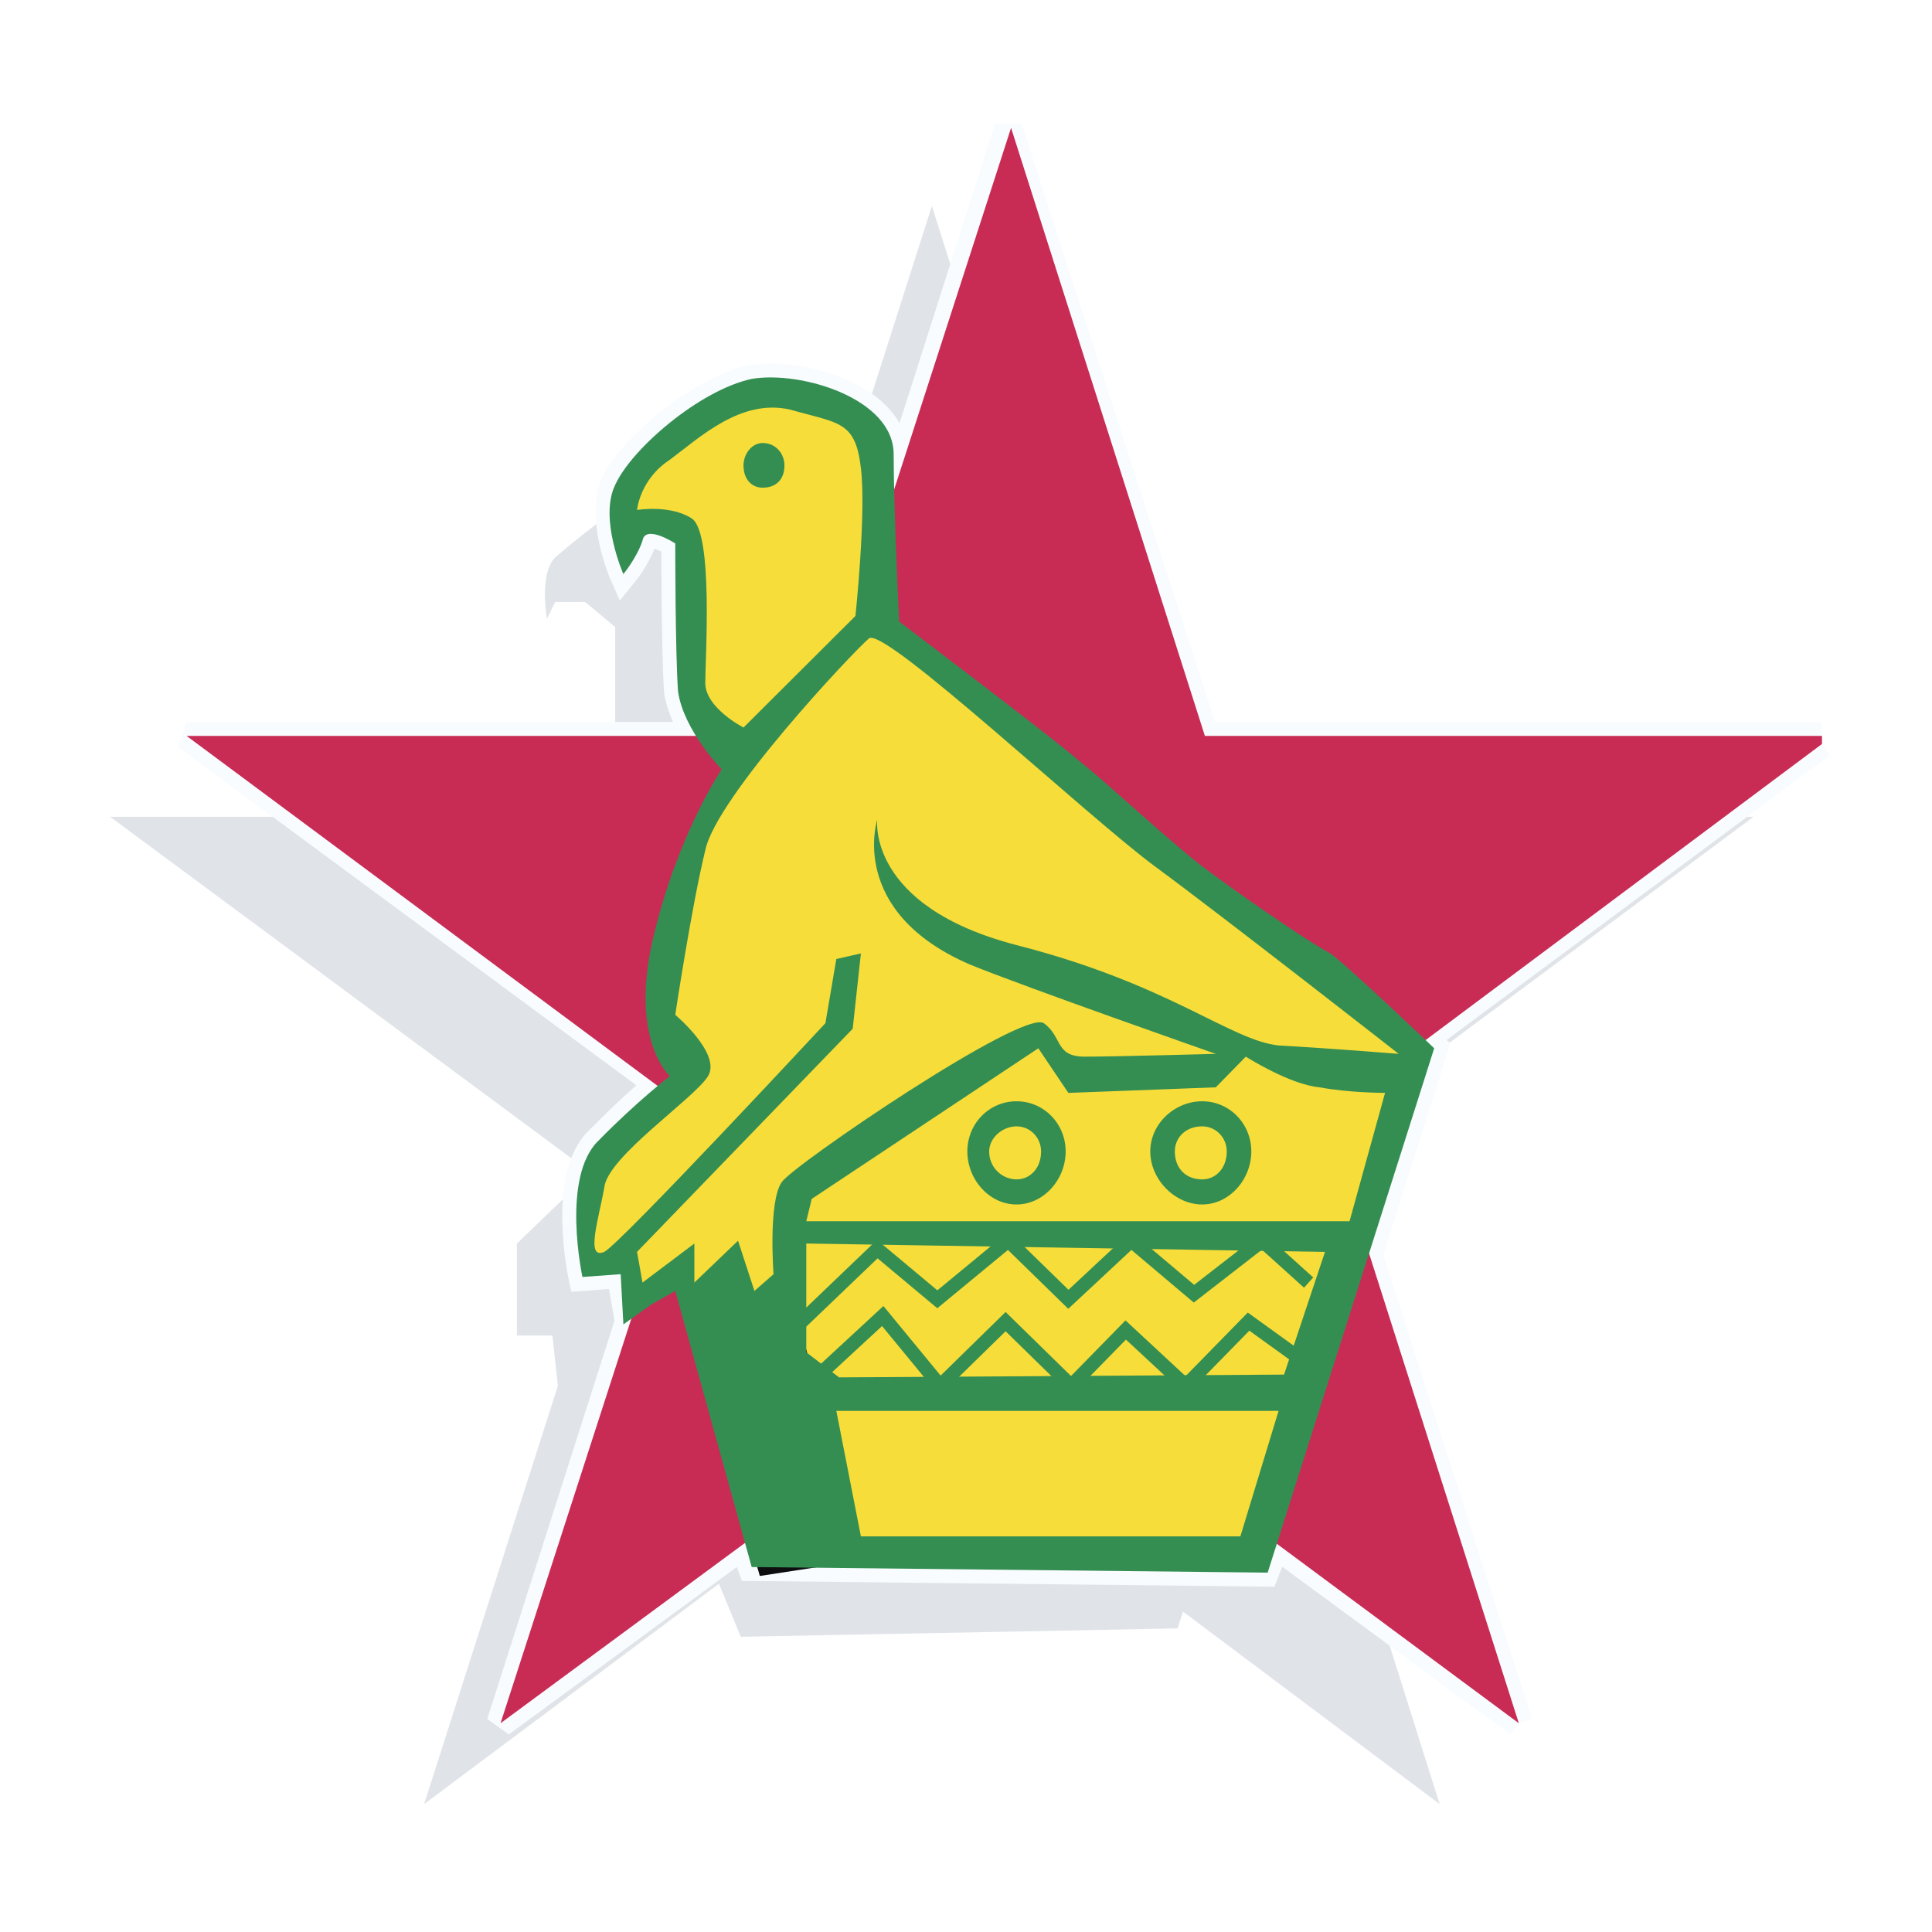 <svg xmlns="http://www.w3.org/2000/svg" width="2500" height="2500" viewBox="0 0 192.756 192.756"><path fill-rule="evenodd" clip-rule="evenodd" fill="#fff" d="M0 0h192.756v192.756H0V0z"/><path d="M143.635 179.998l-25.604-19.201-.545 1.67-43.579.836-2.179-5.287-29.417 21.982 13.347-41.74-.545-5.01h-3.541v-9.182l4.63-4.453 3.269-2.227-48.482-35.895h53.113l-.817-1.669-1.906-6.958V62.568l-2.996-2.504h-2.996l-.817 1.67s-.817-4.453.817-6.123c1.634-1.391 12.257-10.574 17.159-8.904 5.992 1.948 7.626 7.792 7.899 13.079L92.974 20.55l19.339 60.941h62.645l-41.945 31.166.818.836-5.721 17.252 15.525 49.253z" fill-rule="evenodd" clip-rule="evenodd" fill="#e0e4e9"/><path d="M151.533 171.928l-24.242-17.809-1.088 2.783-51.207-.557-.816-2.227-24.242 17.809 12.802-40.07-.818-4.73-3.813.277s-2.179-10.018 1.634-13.635c2.451-2.504 4.63-4.451 5.992-5.564l-47.12-34.784h50.934c-.817-1.113-1.635-2.783-1.906-4.452-.273-3.896-.273-14.749-.273-14.749s-2.997-1.948-3.268-.278c-.545 1.669-1.907 3.339-1.907 3.339s-2.451-5.565-.816-9.183c1.634-3.339 8.443-9.183 13.618-10.296 4.903-.834 14.163 1.948 14.163 7.514v3.339l11.44-35.897 19.611 60.663h61.557v.809L142 103.752l1.09.836-6.537 20.592 14.98 46.748z" fill-rule="evenodd" clip-rule="evenodd" fill="#c82c55"/><path d="M151.533 171.928l-24.242-17.809-1.088 2.783-51.207-.557-.816-2.227-24.242 17.809 12.802-40.07-.818-4.73-3.813.277s-2.179-10.018 1.634-13.635c2.451-2.504 4.63-4.451 5.992-5.564l-47.12-34.784h50.934c-.817-1.113-1.635-2.783-1.906-4.452-.273-3.896-.273-14.749-.273-14.749s-2.997-1.948-3.268-.278c-.545 1.669-1.907 3.339-1.907 3.339s-2.451-5.565-.816-9.183c1.634-3.339 8.443-9.183 13.618-10.296 4.903-.834 14.163 1.948 14.163 7.514v3.339l11.44-35.897 19.611 60.663h61.557m0 .808L142 103.752l1.09.836-6.537 20.592 14.98 46.748" fill="none" stroke="#f8fcfe" stroke-width="2.783" stroke-miterlimit="2.613"/><path fill-rule="evenodd" clip-rule="evenodd" fill="#c82c55" d="M151.533 171.928l-50.66-37.567-50.935 37.567 19.611-60.662-50.933-37.845h62.645l19.612-60.663 19.338 60.663h61.557v.814l-49.573 37.031 19.338 60.662z"/><path d="M62.195 53.942s-.816-4.452.818-6.122c1.906-1.67 12.529-10.574 17.432-8.905 11.167 3.896 7.081 22.261 7.081 22.261l53.932 44.245-16.344 49.254-43.58.834-10.895-25.322-2.996-2.225-4.63 2.504-.272-5.287h-3.542v-8.906l4.903-4.73 5.72-4.174-2.452-3.895V94.29l1.907-11.409 4.086-6.679-2.179-4.174-2.179-6.957V54.777l-2.997-2.504h-2.996l-.817 1.669z" fill-rule="evenodd" clip-rule="evenodd" fill="#f7dd39"/><path d="M70.366 132.137l3.814-1.949m5.72 11.408c2.451 9.463 2.996 12.244 2.996 12.244l-5.448.836-6.264-21.982 5.992-1.393c-.001 0 .272.836 2.724 10.295z" fill="none" stroke="#0c0e0f" stroke-width="4.56" stroke-miterlimit="2.613"/><path d="M78.81 132.971l8.715-8.348 5.993 5.008 7.082-5.844 5.992 5.844 6.266-5.844 6.264 5.287 6.811-5.287 4.629 4.176m-48.211 8.625l5.72-5.287 5.72 6.957 6.538-6.4 6.537 6.4 5.447-5.564 5.992 5.564 6.264-6.4 4.631 3.34" fill="none" stroke="#348e52" stroke-width="1.375" stroke-miterlimit="2.613"/><path d="M98.693 114.883c0-1.391 1.361-2.504 2.723-2.504 1.363 0 2.451 1.113 2.451 2.504 0 1.67-1.088 2.783-2.451 2.783a2.758 2.758 0 0 1-2.723-2.783zm-2.179 0c0-2.783 2.179-5.008 4.902-5.008 2.725 0 4.904 2.225 4.904 5.008s-2.18 5.287-4.904 5.287c-2.723 0-4.902-2.504-4.902-5.287zM117.215 114.883c0-1.391 1.09-2.504 2.725-2.504 1.361 0 2.451 1.113 2.451 2.504 0 1.67-1.09 2.783-2.451 2.783-1.635 0-2.725-1.113-2.725-2.783zm-2.451 0c0-2.783 2.451-5.008 5.176-5.008 2.723 0 4.902 2.225 4.902 5.008s-2.18 5.287-4.902 5.287c-2.725 0-5.176-2.504-5.176-5.287zM74.18 46.429c0-1.113.816-2.227 1.906-2.227 1.361 0 2.179 1.113 2.179 2.227 0 1.391-.817 2.226-2.179 2.226-1.089 0-1.906-.835-1.906-2.226z" fill-rule="evenodd" clip-rule="evenodd" fill="#348e52"/><path d="M80.444 124.066l51.751.834-4.086 12.244-44.396.277-3.269-2.504v-10.851zm2.996 16.696h44.124l-3.812 12.523h-37.86l-2.452-12.523zm-9.26-68.177s-3.814-1.947-3.814-4.452.817-15.027-1.361-16.417c-2.18-1.392-5.448-.835-5.448-.835s.273-3.061 3.269-5.009c2.997-2.227 7.083-6.122 11.985-5.009 4.903 1.391 6.537 1.113 7.082 5.844.544 4.453-.545 14.748-.545 14.748L74.18 72.585zm6.264 49.255l.544-2.227 22.607-15.025 2.996 4.451 14.709-.557 2.996-3.061s4.357 2.783 7.354 3.061c2.996.557 6.537.557 6.537.557l-3.541 12.801H80.444zm7.081-40.07s-1.089 8.626 13.891 12.521c15.254 3.896 21.246 9.461 26.148 10.018 5.176.279 11.984.836 11.984.836s-17.432-13.636-24.24-18.645-26.965-23.931-28.6-22.818c-1.634 1.392-15.253 15.861-16.342 21.148-1.361 5.565-2.996 16.418-2.996 16.418s4.631 3.896 3.269 6.121c-1.362 2.227-10.078 8.07-10.35 11.131-.545 3.061-1.906 7.234 0 6.4 1.634-.834 22.062-22.818 22.062-22.818l1.089-6.4 2.452-.557-.817 7.513L63.557 124.9l.545 3.062 5.175-3.896v3.896l4.358-4.176 1.634 5.01 1.906-1.67s-.544-7.234.817-9.184c1.09-1.67 23.968-17.252 26.148-15.861 1.906 1.393 1.09 3.34 4.086 3.34s13.074-.277 13.074-.277-19.066-6.68-24.514-8.906C84.53 90.952 87.525 81.77 87.525 81.77zm-25.33-24.489s-2.451-5.565-.816-8.905c1.634-3.617 8.443-9.461 13.618-10.574 4.903-.834 14.163 1.948 14.163 7.514s.545 16.696.545 16.696 15.797 11.966 17.977 13.914c2.18 1.669 8.443 7.513 11.984 10.296 3.268 2.505 10.895 7.792 13.074 8.904 1.906 1.392 10.35 9.462 10.35 9.462l-16.615 52.314-51.478-.557-7.626-27.549-2.451 1.391-2.724 1.949-.272-5.01-3.813.277s-2.179-10.018 1.634-13.635c3.813-3.895 7.082-6.4 7.082-6.4s-4.085-3.617-1.634-13.913c2.452-10.296 6.81-16.696 6.81-16.696s-3.813-3.896-4.358-7.792c-.275-3.894-.275-14.747-.275-14.747s-2.997-1.948-3.268-.278c-.545 1.669-1.907 3.339-1.907 3.339z" fill-rule="evenodd" clip-rule="evenodd" fill="#348e52"/></svg>